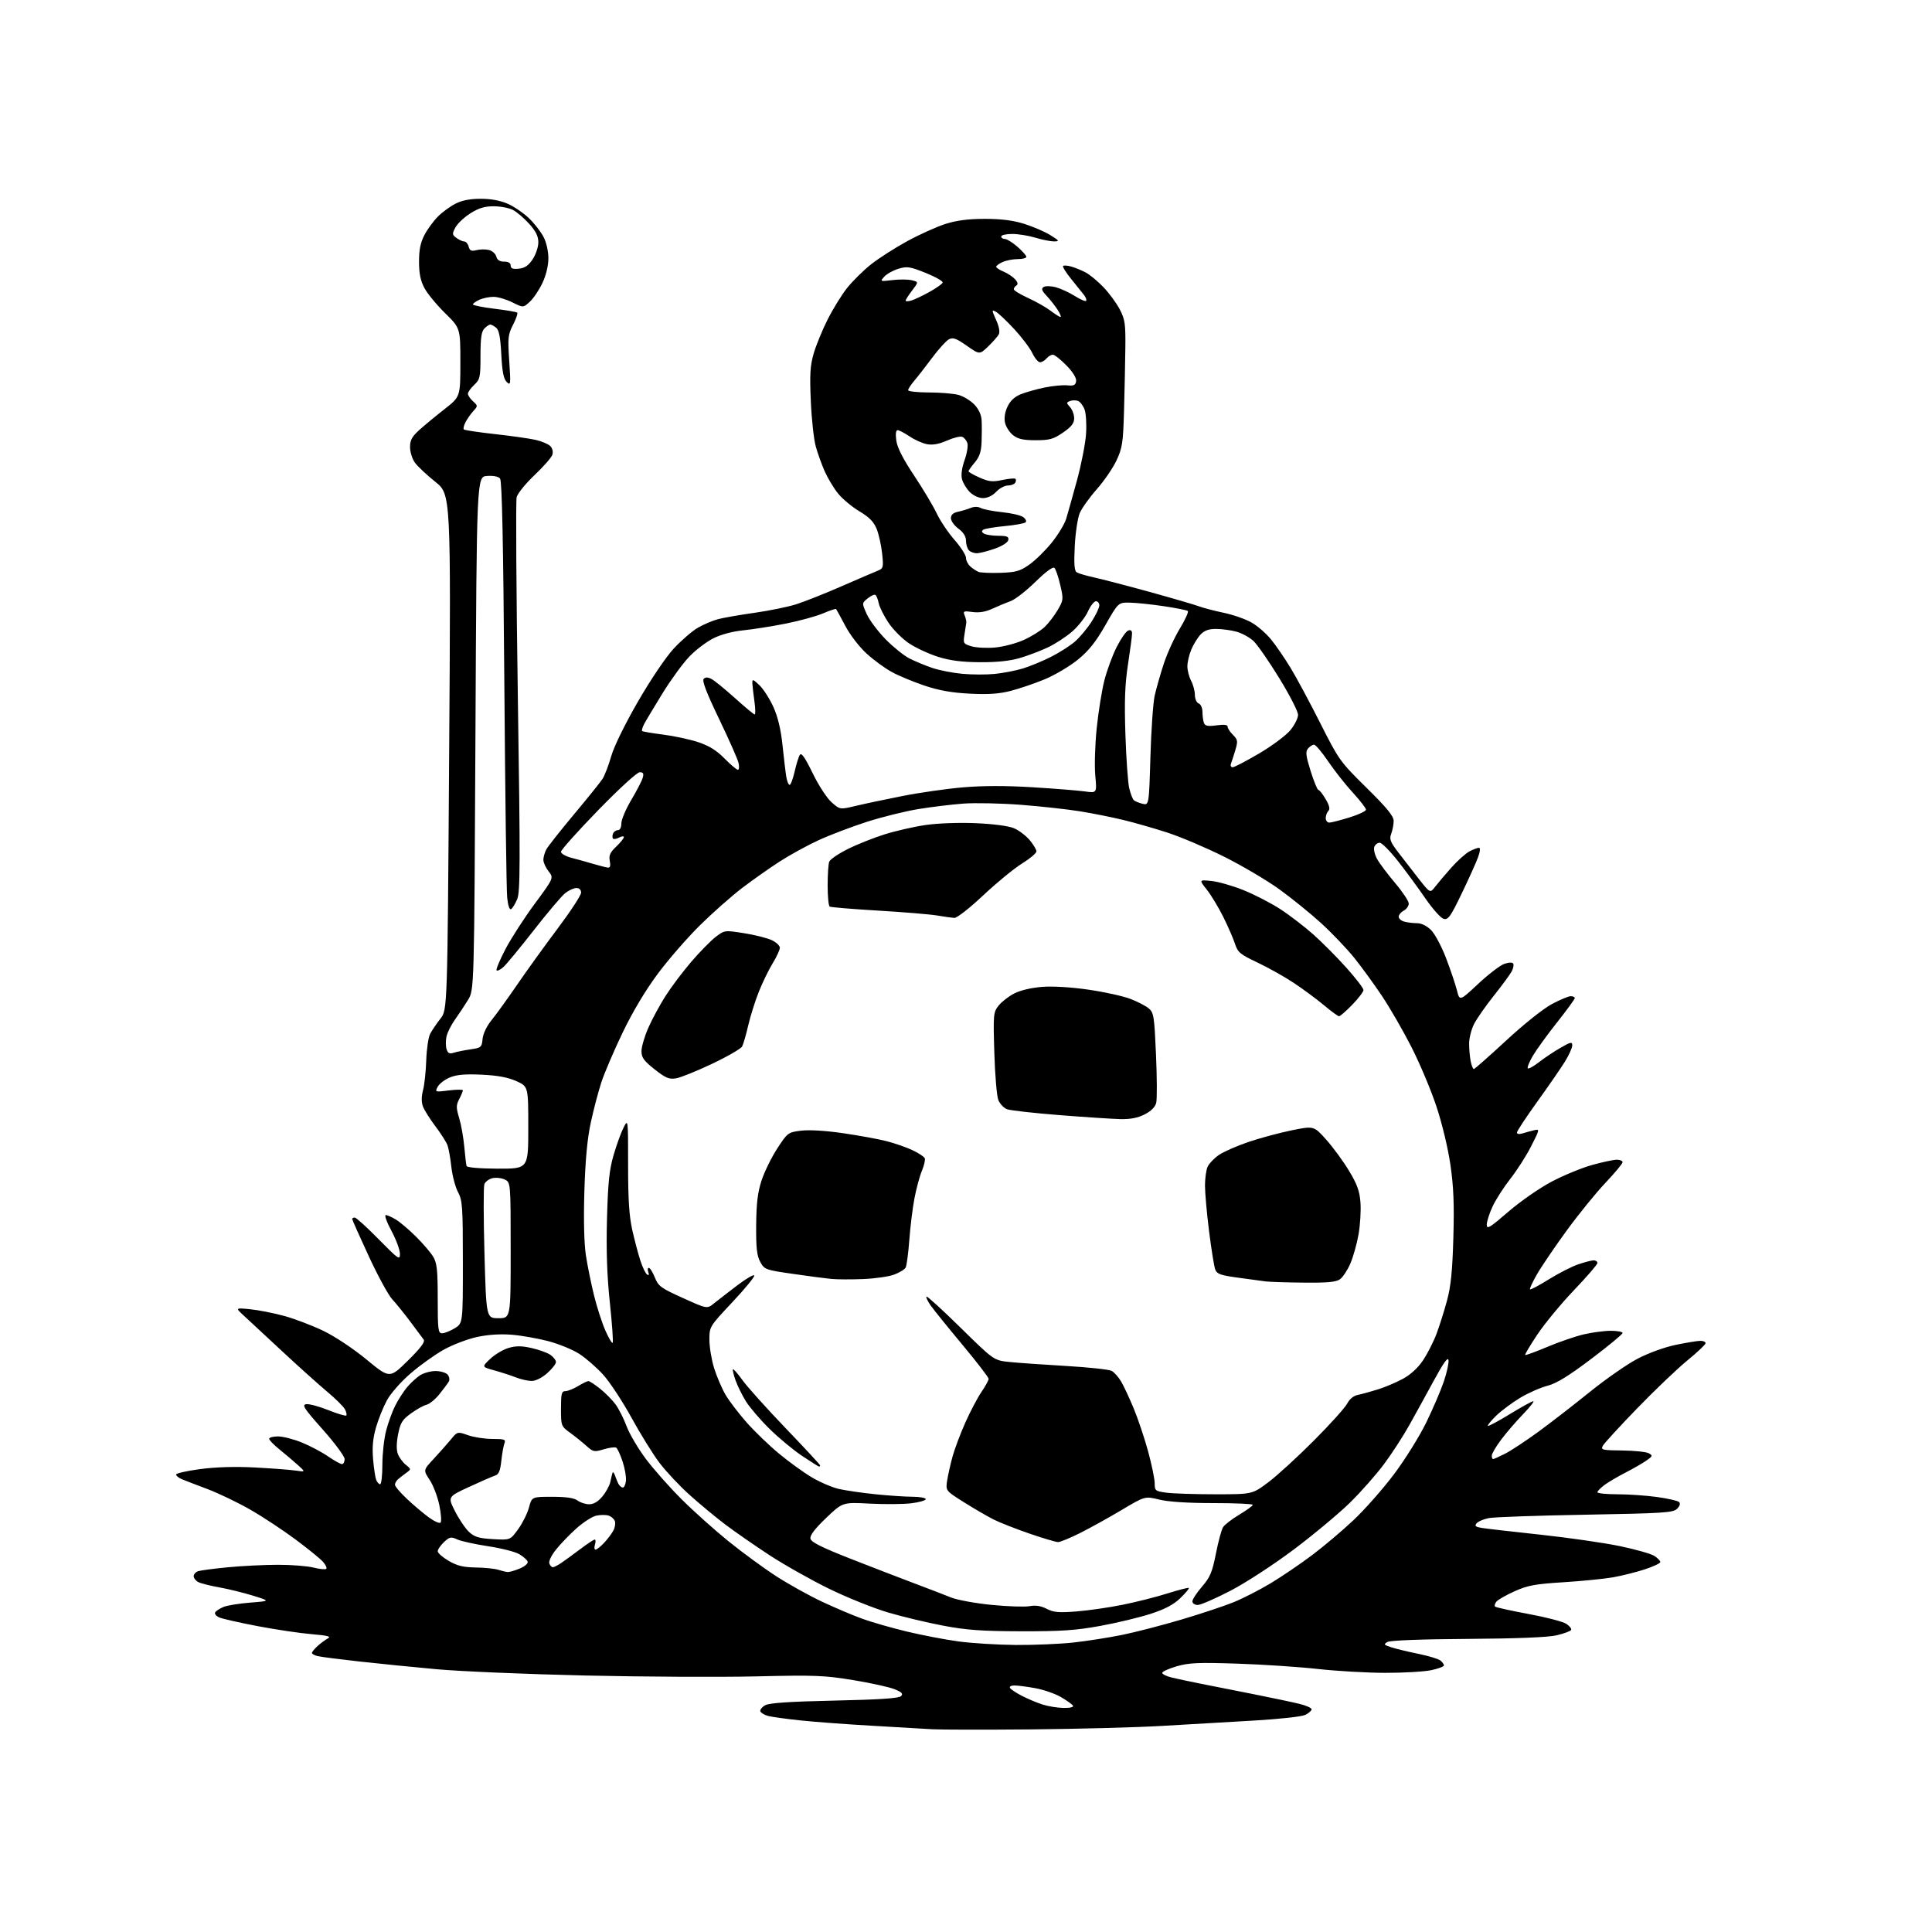 <?xml version="1.0" encoding="UTF-8" standalone="no"?>
<svg 
  version="1.1" 
  xmlns="http://www.w3.org/2000/svg" 
  xmlns:xlink="http://www.w3.org/1999/xlink" 
  xmlns:svg="http://www.w3.org/2000/svg"
  xmlns:rdf="http://www.w3.org/1999/02/22-rdf-syntax-ns#"
  xmlns:cc="http://creativecommons.org/ns#"
  xmlns:dc="http://purl.org/dc/elements/1.1/"
  viewBox="0 0 768 768"
  width="768"
  height="768"
>
<style>svg {background-color: white; }</style>"
<path stroke="none" fill="black" fill-rule="evenodd" d="M410.00,687.46C391.57,687.62 373.80,687.60 370.50,687.40C367.20,687.20 356.40,686.57 346.50,686.00C336.60,685.44 323.88,684.49 318.24,683.90C312.59,683.30 306.77,682.50 305.30,682.11C303.83,681.71 302.46,680.88 302.25,680.26C302.05,679.64 302.92,678.56 304.19,677.85C305.82,676.94 313.94,676.40 331.72,676.01C349.46,675.63 357.29,675.11 358.14,674.26C359.09,673.31 358.56,672.71 355.72,671.53C353.71,670.69 346.32,669.05 339.29,667.89C327.72,665.98 324.03,665.84 300.50,666.39C286.20,666.72 255.60,666.57 232.50,666.04C209.40,665.52 182.85,664.39 173.50,663.54C164.15,662.69 150.20,661.29 142.50,660.43C134.80,659.57 127.49,658.63 126.25,658.33C125.01,658.03 124.00,657.46 124.00,657.07C124.00,656.67 125.01,655.43 126.25,654.31C127.49,653.19 129.33,651.83 130.35,651.29C131.76,650.54 130.22,650.14 123.91,649.61C119.34,649.23 109.73,647.80 102.55,646.44C95.37,645.07 88.46,643.51 87.19,642.97C85.93,642.43 85.18,641.52 85.54,640.93C85.90,640.35 87.39,639.39 88.85,638.78C90.31,638.18 95.10,637.41 99.50,637.06C107.50,636.43 107.50,636.43 100.50,634.28C96.65,633.09 90.59,631.61 87.03,630.98C83.47,630.35 79.75,629.40 78.78,628.88C77.80,628.36 77.00,627.30 77.00,626.53C77.00,625.76 77.82,624.88 78.81,624.56C79.81,624.24 85.10,623.55 90.56,623.02C96.03,622.49 104.91,622.04 110.31,622.03C115.70,622.01 122.13,622.51 124.60,623.13C127.06,623.75 129.36,623.98 129.70,623.63C130.04,623.29 129.46,622.04 128.41,620.85C127.36,619.66 122.45,615.67 117.50,611.98C112.55,608.29 104.45,602.95 99.50,600.11C94.55,597.28 86.90,593.60 82.50,591.94C78.10,590.29 73.49,588.51 72.25,587.99C71.01,587.47 70.00,586.64 70.00,586.15C70.00,585.66 74.34,584.68 79.64,583.98C85.84,583.16 93.60,582.93 101.39,583.35C108.05,583.70 115.30,584.25 117.50,584.57C121.50,585.16 121.50,585.16 118.36,582.33C116.63,580.77 113.37,578.01 111.11,576.19C108.85,574.37 107.00,572.46 107.00,571.94C107.00,571.42 108.58,571.00 110.52,571.00C112.46,571.00 116.70,572.08 119.94,573.40C123.19,574.72 127.87,577.19 130.35,578.90C132.83,580.60 135.34,582.00 135.93,582.00C136.52,582.00 137.00,581.11 137.00,580.02C137.00,578.93 133.09,573.64 128.31,568.27C120.85,559.88 119.92,558.46 121.74,558.19C122.91,558.02 126.85,559.08 130.50,560.54C134.15,562.00 137.37,562.96 137.65,562.68C137.93,562.40 137.68,561.28 137.10,560.19C136.52,559.10 133.25,555.87 129.83,553.02C126.42,550.17 118.43,542.98 112.06,537.05C105.70,531.12 98.92,524.83 97.00,523.06C93.50,519.85 93.50,519.85 99.50,520.45C102.80,520.78 108.88,521.98 113.00,523.11C117.12,524.24 124.10,526.90 128.50,529.01C133.11,531.23 140.39,536.07 145.70,540.43C154.89,548.01 154.89,548.01 162.12,540.89C167.21,535.86 169.07,533.39 168.42,532.51C167.91,531.82 165.52,528.61 163.11,525.38C160.69,522.15 157.46,518.15 155.93,516.50C154.39,514.85 150.18,507.12 146.57,499.32C142.95,491.52 140.00,484.88 140.00,484.57C140.00,484.26 140.46,484.00 141.02,484.00C141.59,484.00 145.86,487.87 150.52,492.61C158.49,500.70 159.00,501.05 158.98,498.36C158.96,496.79 157.44,492.69 155.59,489.25C153.73,485.81 152.73,483.00 153.36,483.00C153.99,483.01 155.85,483.85 157.50,484.87C159.15,485.90 162.71,488.93 165.41,491.62C168.11,494.30 171.15,497.85 172.16,499.50C173.70,502.03 173.99,504.67 174.00,516.25C174.00,528.68 174.17,530.00 175.75,530.00C176.71,529.99 178.96,529.10 180.75,528.01C184.00,526.03 184.00,526.03 184.00,501.75C184.00,479.65 183.83,477.15 182.06,473.86C181.00,471.87 179.81,467.38 179.42,463.87C179.04,460.37 178.34,456.48 177.88,455.23C177.41,453.98 175.26,450.61 173.09,447.73C170.92,444.85 168.69,441.32 168.14,439.88C167.48,438.14 167.49,435.97 168.16,433.38C168.72,431.25 169.30,425.88 169.44,421.45C169.59,417.02 170.29,412.30 171.00,410.95C171.71,409.60 173.54,406.90 175.07,404.95C177.86,401.39 177.86,401.39 178.55,298.95C179.24,196.50 179.24,196.50 173.02,191.51C169.60,188.77 165.94,185.33 164.90,183.86C163.85,182.39 163.00,179.63 163.00,177.71C163.00,174.96 163.78,173.53 166.75,170.86C168.81,169.01 173.31,165.29 176.75,162.60C183.00,157.70 183.00,157.70 183.00,144.07C183.00,130.44 183.00,130.44 176.92,124.47C173.58,121.19 169.88,116.70 168.71,114.50C167.16,111.59 166.57,108.72 166.57,104.00C166.57,99.26 167.16,96.38 168.75,93.37C169.94,91.09 172.34,87.81 174.08,86.08C175.81,84.34 178.96,82.04 181.08,80.96C183.71,79.62 186.90,79.01 191.21,79.02C195.35,79.04 199.04,79.74 202.00,81.08C204.47,82.19 208.23,84.77 210.33,86.80C212.44,88.84 215.03,92.17 216.08,94.21C217.20,96.36 218.00,99.93 217.99,102.71C217.98,105.64 217.07,109.44 215.62,112.50C214.33,115.25 212.08,118.59 210.63,119.93C208.00,122.35 208.00,122.35 203.64,120.18C201.24,118.98 197.89,118.00 196.19,118.00C194.49,118.00 191.95,118.52 190.55,119.16C189.15,119.80 188.00,120.63 188.00,121.01C188.00,121.38 191.85,122.16 196.55,122.73C201.25,123.30 205.33,124.00 205.62,124.28C205.90,124.57 205.15,126.75 203.94,129.11C201.94,133.04 201.80,134.32 202.43,143.46C203.06,152.84 203.00,153.39 201.43,151.84C200.19,150.62 199.63,147.78 199.27,140.84C198.91,133.95 198.37,131.17 197.20,130.25C196.33,129.56 195.29,129.00 194.88,129.00C194.47,129.00 193.44,129.71 192.57,130.57C191.37,131.77 191.00,134.32 191.00,141.40C191.00,149.98 190.82,150.82 188.50,153.00C187.12,154.29 186.00,155.88 186.00,156.52C186.00,157.16 186.91,158.51 188.02,159.51C189.99,161.30 190.00,161.38 188.14,163.42C187.10,164.56 185.71,166.55 185.04,167.84C184.38,169.12 184.08,170.42 184.38,170.71C184.68,171.01 190.23,171.84 196.71,172.56C203.19,173.27 210.48,174.31 212.89,174.85C215.30,175.40 217.94,176.51 218.74,177.31C219.60,178.18 219.95,179.60 219.57,180.77C219.23,181.86 216.04,185.50 212.50,188.85C208.95,192.21 205.75,196.17 205.37,197.65C205.00,199.14 205.22,234.93 205.85,277.19C206.84,342.80 206.81,354.52 205.61,357.39C204.84,359.24 203.74,361.04 203.18,361.39C202.54,361.78 201.94,360.01 201.61,356.76C201.32,353.87 200.81,315.52 200.48,271.53C200.06,215.37 199.56,191.17 198.78,190.23C198.10,189.41 196.10,189.02 193.59,189.20C189.50,189.50 189.50,189.50 189.00,291.50C188.50,393.50 188.50,393.50 186.04,397.50C184.69,399.70 182.36,403.21 180.86,405.31C179.36,407.40 177.84,410.43 177.49,412.04C177.14,413.64 177.15,415.91 177.52,417.07C178.04,418.70 178.69,419.02 180.35,418.49C181.53,418.10 184.53,417.50 187.00,417.14C191.27,416.53 191.52,416.32 191.83,413.00C192.03,410.91 193.47,407.90 195.42,405.50C197.22,403.30 201.76,397.00 205.53,391.50C209.29,386.00 216.56,375.92 221.69,369.09C226.81,362.27 231.00,355.86 231.00,354.84C231.00,353.71 230.28,353.00 229.13,353.00C228.11,353.00 226.11,353.91 224.70,355.02C223.29,356.13 217.66,362.77 212.20,369.77C206.73,376.77 201.30,383.36 200.12,384.41C198.95,385.46 197.72,386.06 197.40,385.74C197.08,385.42 198.66,381.63 200.91,377.33C203.16,373.02 208.41,364.89 212.58,359.25C220.15,349.00 220.15,349.00 218.07,346.37C216.93,344.92 216.00,342.86 216.00,341.80C216.00,340.74 216.52,338.89 217.16,337.68C217.79,336.48 222.72,330.24 228.10,323.80C233.48,317.37 238.60,311.01 239.48,309.67C240.35,308.34 241.92,304.27 242.96,300.64C244.08,296.72 248.41,287.87 253.60,278.89C258.67,270.11 264.65,261.25 267.82,257.82C270.84,254.57 275.15,250.84 277.40,249.54C279.66,248.23 283.30,246.69 285.50,246.11C287.70,245.54 294.23,244.40 300.00,243.59C305.77,242.77 313.20,241.26 316.50,240.21C319.80,239.17 327.90,235.95 334.50,233.07C341.10,230.19 347.57,227.40 348.89,226.88C351.14,225.97 351.24,225.57 350.66,220.04C350.32,216.80 349.35,212.42 348.50,210.30C347.36,207.43 345.57,205.61 341.56,203.21C338.58,201.43 334.76,198.22 333.05,196.07C331.35,193.92 329.00,189.99 327.82,187.33C326.65,184.68 325.06,180.26 324.29,177.51C323.51,174.75 322.62,166.63 322.31,159.47C321.84,148.86 322.05,145.33 323.45,140.53C324.39,137.29 326.88,131.21 328.99,127.02C331.09,122.84 334.59,117.18 336.75,114.46C338.92,111.73 343.17,107.53 346.21,105.12C349.25,102.71 355.73,98.55 360.62,95.88C365.50,93.21 372.36,90.12 375.86,89.01C380.33,87.60 384.96,87.00 391.50,87.00C397.96,87.00 402.72,87.60 407.14,88.98C410.64,90.08 415.30,92.09 417.50,93.45C421.14,95.71 421.27,95.94 419.00,95.96C417.62,95.97 414.29,95.31 411.59,94.49C408.89,93.67 404.73,93.00 402.34,93.00C399.95,93.00 398.00,93.45 398.00,94.00C398.00,94.55 398.66,95.00 399.47,95.00C400.27,95.00 402.52,96.40 404.47,98.10C406.41,99.81 408.00,101.61 408.00,102.10C408.00,102.60 406.45,103.00 404.55,103.00C402.65,103.00 399.95,103.52 398.55,104.16C397.15,104.80 396.00,105.64 396.00,106.04C396.00,106.43 397.32,107.30 398.93,107.97C400.54,108.64 402.59,110.00 403.49,110.99C404.57,112.18 404.77,113.03 404.07,113.46C403.48,113.82 403.00,114.51 403.00,114.99C403.00,115.46 405.57,117.03 408.71,118.47C411.85,119.90 415.87,122.19 417.64,123.54C419.42,124.89 421.17,126.00 421.55,126.00C421.92,126.00 421.45,124.76 420.49,123.25C419.53,121.74 417.57,119.24 416.14,117.70C414.09,115.50 413.82,114.73 414.89,114.07C415.64,113.61 417.84,113.67 419.79,114.21C421.74,114.75 425.10,116.30 427.26,117.67C429.42,119.03 431.44,119.90 431.74,119.60C432.04,119.29 431.67,118.25 430.92,117.27C430.17,116.30 427.87,113.43 425.80,110.89C423.74,108.36 422.30,106.04 422.60,105.73C422.90,105.43 424.38,105.54 425.88,105.97C427.39,106.40 429.94,107.45 431.56,108.30C433.18,109.14 436.37,111.79 438.65,114.17C440.93,116.55 443.84,120.53 445.13,123.00C447.21,126.98 447.46,128.76 447.34,138.50C447.27,144.55 447.03,155.80 446.81,163.50C446.46,175.96 446.13,178.10 443.84,183.00C442.43,186.03 438.89,191.19 435.99,194.47C433.09,197.76 430.04,202.03 429.21,203.97C428.39,205.91 427.50,211.83 427.23,217.11C426.87,224.29 427.07,226.93 428.03,227.52C428.74,227.96 431.83,228.86 434.91,229.54C437.98,230.21 447.93,232.80 457.00,235.30C466.07,237.80 474.84,240.36 476.48,240.98C478.11,241.61 482.60,242.78 486.44,243.59C490.29,244.40 495.33,246.18 497.65,247.54C499.98,248.90 503.43,251.92 505.32,254.26C507.22,256.59 510.68,261.64 513.02,265.49C515.36,269.33 520.68,279.23 524.84,287.49C532.21,302.10 532.69,302.78 543.20,313.14C551.32,321.14 554.00,324.41 554.00,326.32C554.00,327.72 553.57,330.00 553.04,331.39C552.23,333.53 552.64,334.64 555.79,338.78C557.83,341.45 561.52,346.22 564.00,349.37C568.50,355.09 568.50,355.09 570.50,352.48C571.60,351.05 574.51,347.61 576.97,344.85C579.43,342.09 582.67,339.19 584.17,338.41C585.67,337.64 587.35,337.00 587.91,337.00C588.52,337.00 588.38,338.47 587.55,340.75C586.81,342.81 583.89,349.29 581.07,355.15C576.63,364.37 575.67,365.73 573.88,365.26C572.75,364.96 569.50,361.33 566.66,357.20C563.82,353.06 558.91,346.37 555.74,342.34C552.57,338.30 549.29,335.00 548.46,335.00C547.62,335.00 546.66,335.73 546.31,336.63C545.97,337.53 546.44,339.66 547.37,341.38C548.30,343.10 551.52,347.40 554.53,350.95C557.54,354.50 560.00,358.20 560.00,359.17C560.00,360.14 559.10,361.41 558.00,362.00C556.90,362.59 556.00,363.68 556.00,364.42C556.00,365.16 557.01,366.04 558.25,366.37C559.49,366.70 561.77,366.98 563.33,366.99C565.07,366.99 567.21,368.06 568.90,369.75C570.41,371.26 573.08,376.28 574.84,380.89C576.60,385.50 578.53,391.24 579.14,393.63C580.23,397.98 580.23,397.98 587.61,391.09C591.67,387.30 596.33,383.73 597.97,383.16C599.76,382.54 601.18,382.49 601.52,383.04C601.84,383.54 601.56,384.95 600.91,386.16C600.27,387.37 597.08,391.71 593.83,395.79C590.58,399.88 587.04,404.95 585.96,407.07C584.88,409.19 584.00,412.68 584.00,414.84C584.00,416.99 584.28,420.16 584.62,421.88C584.97,423.59 585.53,424.98 585.88,424.96C586.22,424.95 592.00,419.84 598.73,413.62C605.66,407.20 613.51,400.94 616.87,399.15C620.12,397.42 623.50,396.00 624.39,396.00C625.28,396.00 626.00,396.34 626.00,396.76C626.00,397.18 622.82,401.53 618.94,406.44C615.05,411.35 610.72,417.33 609.31,419.73C607.91,422.13 607.02,424.35 607.33,424.67C607.65,424.98 609.62,423.91 611.70,422.28C613.79,420.64 617.64,418.07 620.25,416.56C624.37,414.18 625.00,414.04 625.00,415.54C625.00,416.50 623.72,419.35 622.16,421.89C620.60,424.43 615.65,431.60 611.16,437.84C606.67,444.08 603.00,449.64 603.00,450.21C603.00,450.81 603.93,450.95 605.25,450.54C606.49,450.15 608.55,449.59 609.83,449.29C612.11,448.75 612.09,448.88 608.67,455.62C606.75,459.40 603.05,465.20 600.45,468.50C597.86,471.80 594.67,476.75 593.37,479.50C592.08,482.25 591.02,485.53 591.01,486.80C591.00,488.79 592.13,488.12 599.59,481.68C604.36,477.56 612.02,472.24 616.84,469.70C621.60,467.19 628.87,464.21 632.98,463.07C637.09,461.93 641.48,461.00 642.73,461.00C643.98,461.00 645.00,461.45 645.00,462.00C645.00,462.55 641.91,466.26 638.14,470.25C634.36,474.24 627.40,482.82 622.67,489.32C617.94,495.82 612.65,503.61 610.93,506.63C609.20,509.65 607.97,512.31 608.20,512.54C608.43,512.77 611.80,510.98 615.69,508.56C619.57,506.14 624.85,503.45 627.41,502.58C629.97,501.71 632.73,501.00 633.53,501.00C634.34,501.00 635.00,501.48 635.00,502.06C635.00,502.65 630.83,507.48 625.74,512.81C620.64,518.14 614.10,526.05 611.20,530.38C608.30,534.72 606.09,538.42 606.28,538.62C606.48,538.81 610.42,537.37 615.06,535.42C619.69,533.46 626.18,531.23 629.49,530.45C632.79,529.67 637.64,529.02 640.25,529.01C642.86,529.01 645.00,529.40 645.00,529.88C645.00,530.37 639.39,535.01 632.53,540.19C623.47,547.03 618.70,549.96 615.09,550.88C612.36,551.58 607.51,553.72 604.32,555.64C601.12,557.56 596.82,560.76 594.77,562.75C592.72,564.74 591.23,566.56 591.46,566.80C591.70,567.03 595.64,564.92 600.22,562.11C604.81,559.30 608.98,557.00 609.50,557.00C610.01,557.00 608.15,559.36 605.36,562.25C602.57,565.14 598.65,569.70 596.65,572.39C594.64,575.09 593.00,577.90 593.00,578.64C593.00,579.39 593.24,580.00 593.54,580.00C593.84,580.00 595.97,579.04 598.29,577.87C600.61,576.70 606.55,572.78 611.50,569.17C616.45,565.55 625.67,558.41 632.00,553.30C638.33,548.18 646.88,542.24 651.00,540.09C655.33,537.83 661.75,535.50 666.21,534.59C670.45,533.71 674.83,533.00 675.96,533.00C677.08,533.00 678.00,533.42 678.00,533.94C678.00,534.45 674.74,537.54 670.75,540.80C666.76,544.06 657.78,552.63 650.79,559.85C643.81,567.06 637.66,573.76 637.14,574.73C636.27,576.36 636.91,576.51 644.91,576.59C649.70,576.65 654.43,577.14 655.42,577.70C657.07,578.62 656.98,578.87 654.36,580.67C652.79,581.76 649.06,583.90 646.07,585.43C643.08,586.96 639.37,589.15 637.82,590.29C636.27,591.44 635.00,592.74 635.00,593.19C635.00,593.63 638.57,594.00 642.93,594.00C647.29,594.00 654.38,594.48 658.68,595.08C662.98,595.67 666.93,596.57 667.46,597.08C668.06,597.67 667.77,598.65 666.67,599.76C665.11,601.32 661.39,601.56 630.22,602.12C611.12,602.45 593.83,603.06 591.79,603.47C589.74,603.88 587.57,604.81 586.96,605.55C586.08,606.60 586.54,606.99 589.18,607.40C591.00,607.69 601.48,608.89 612.45,610.07C623.43,611.25 637.56,613.29 643.85,614.59C650.15,615.90 656.36,617.66 657.65,618.51C658.94,619.35 660.00,620.45 660.00,620.94C660.00,621.43 657.19,622.75 653.75,623.87C650.31,624.99 644.62,626.41 641.09,627.03C637.57,627.64 628.73,628.51 621.45,628.97C610.28,629.66 607.27,630.22 602.12,632.53C598.77,634.03 595.51,635.89 594.87,636.65C594.24,637.42 593.98,638.31 594.31,638.64C594.63,638.96 600.59,640.28 607.55,641.57C614.51,642.85 621.30,644.62 622.63,645.50C623.97,646.37 624.82,647.48 624.52,647.96C624.23,648.44 621.62,649.39 618.74,650.07C615.33,650.86 603.01,651.36 583.45,651.49C564.99,651.60 552.68,652.08 551.55,652.71C549.90,653.63 550.08,653.87 553.10,654.84C554.97,655.44 559.81,656.61 563.86,657.43C567.91,658.26 571.85,659.46 572.61,660.09C573.37,660.73 574.00,661.60 574.00,662.04C574.00,662.48 571.73,663.32 568.95,663.92C566.17,664.51 557.96,664.99 550.70,664.98C543.44,664.97 531.42,664.28 524.00,663.46C516.58,662.63 502.18,661.67 492.00,661.33C476.38,660.81 472.61,660.97 467.75,662.38C464.59,663.30 462.00,664.48 462.00,664.99C462.00,665.50 463.69,666.34 465.75,666.84C467.81,667.35 473.10,668.47 477.50,669.34C481.90,670.21 491.35,672.08 498.50,673.50C505.65,674.92 513.75,676.63 516.50,677.30C519.25,677.97 521.45,678.96 521.39,679.51C521.33,680.05 520.18,681.05 518.83,681.71C517.49,682.38 508.31,683.39 498.44,683.95C488.57,684.51 472.18,685.47 462.00,686.07C451.82,686.67 428.43,687.29 410.00,687.46zM422.81,678.93C425.41,678.97 426.88,678.61 426.51,678.01C426.17,677.47 424.01,675.93 421.70,674.59C419.39,673.25 414.83,671.67 411.57,671.08C408.30,670.48 404.56,670.00 403.26,670.00C401.91,670.00 401.15,670.44 401.51,671.01C401.85,671.57 404.02,673.00 406.32,674.18C408.62,675.36 412.30,676.90 414.50,677.60C416.70,678.30 420.44,678.90 422.81,678.93zM403.79,653.90C411.10,653.95 421.45,653.51 426.79,652.92C432.13,652.33 440.77,650.97 446.00,649.91C451.23,648.85 461.80,646.12 469.50,643.84C477.20,641.56 486.60,638.44 490.39,636.90C494.18,635.36 500.86,631.94 505.22,629.30C509.59,626.67 516.92,621.68 521.52,618.23C526.12,614.78 533.54,608.51 538.01,604.31C542.48,600.10 549.72,591.90 554.10,586.08C558.48,580.26 564.25,571.00 566.94,565.50C569.62,560.00 572.78,552.63 573.96,549.12C575.14,545.62 575.97,541.82 575.80,540.69C575.59,539.26 573.84,541.68 570.10,548.56C567.13,554.03 562.69,562.10 560.23,566.50C557.77,570.90 553.25,577.88 550.18,582.00C547.12,586.12 541.02,593.03 536.63,597.34C532.23,601.65 522.18,610.03 514.30,615.95C506.22,622.01 495.21,629.19 489.10,632.36C483.13,635.46 477.29,638.00 476.12,638.00C474.94,638.00 474.00,637.36 474.00,636.56C474.00,635.77 475.72,633.14 477.81,630.72C481.05,626.97 481.88,625.00 483.34,617.60C484.28,612.81 485.56,608.08 486.18,607.09C486.79,606.10 489.71,603.85 492.65,602.09C495.59,600.33 498.00,598.58 498.00,598.19C498.00,597.81 490.91,597.50 482.25,597.50C472.18,597.50 464.45,597.00 460.82,596.11C455.15,594.72 455.15,594.72 445.82,600.27C440.70,603.32 433.27,607.44 429.33,609.41C425.39,611.39 421.46,613.00 420.60,613.00C419.74,613.00 414.62,611.48 409.22,609.62C403.82,607.77 397.40,605.24 394.95,604.01C392.50,602.77 387.21,599.70 383.20,597.18C375.89,592.58 375.89,592.58 376.51,588.54C376.86,586.32 377.82,582.02 378.65,579.00C379.48,575.98 381.77,569.90 383.73,565.50C385.69,561.10 388.58,555.62 390.15,553.32C391.72,551.02 393.00,548.67 393.00,548.11C393.00,547.54 388.35,541.50 382.67,534.68C376.99,527.87 371.32,520.85 370.06,519.09C368.81,517.33 368.00,515.67 368.27,515.40C368.54,515.13 374.68,520.73 381.91,527.84C395.07,540.77 395.07,540.77 401.29,541.41C404.70,541.76 414.81,542.47 423.75,542.99C432.69,543.51 440.86,544.39 441.89,544.94C442.93,545.50 444.64,547.42 445.70,549.22C446.75,551.03 449.01,555.88 450.72,560.00C452.42,564.12 454.98,571.77 456.41,577.00C457.83,582.23 459.00,587.90 459.00,589.61C459.00,592.56 459.25,592.76 463.64,593.36C466.19,593.71 474.92,594.00 483.04,594.00C497.80,594.00 497.80,594.00 504.14,589.25C507.63,586.64 515.77,579.19 522.24,572.70C528.70,566.22 534.68,559.59 535.52,557.97C536.46,556.15 538.08,554.82 539.77,554.49C541.27,554.19 544.80,553.23 547.62,552.35C550.44,551.48 554.94,549.58 557.62,548.13C560.74,546.45 563.65,543.78 565.68,540.74C567.43,538.12 569.84,533.39 571.03,530.24C572.21,527.08 574.10,521.12 575.21,517.00C576.74,511.34 577.36,505.20 577.73,492.00C578.11,478.72 577.83,471.72 576.56,463.00C575.60,456.38 573.23,446.50 570.97,439.73C568.82,433.25 564.36,422.67 561.06,416.20C557.77,409.74 552.52,400.64 549.40,395.98C546.29,391.32 541.34,384.51 538.41,380.85C535.48,377.20 529.57,371.00 525.29,367.08C521.01,363.16 513.45,357.04 508.50,353.47C503.55,349.90 493.65,344.07 486.50,340.50C479.35,336.94 469.23,332.64 464.00,330.95C458.77,329.26 450.90,327.00 446.50,325.94C442.10,324.87 434.40,323.33 429.38,322.52C424.36,321.70 413.79,320.54 405.88,319.93C397.97,319.32 387.68,319.10 383.00,319.44C378.32,319.79 370.23,320.77 365.00,321.63C359.77,322.49 350.55,324.78 344.50,326.72C338.45,328.67 329.83,331.95 325.34,334.02C320.85,336.09 313.89,339.92 309.87,342.51C305.85,345.11 299.16,349.83 295.01,352.99C290.85,356.16 283.34,362.79 278.32,367.74C273.30,372.68 265.72,381.39 261.47,387.10C256.58,393.67 251.46,402.24 247.50,410.49C244.06,417.64 240.26,426.53 239.05,430.22C237.84,433.92 235.95,441.12 234.85,446.22C233.46,452.65 232.68,461.04 232.30,473.50C231.96,484.81 232.18,494.29 232.90,499.00C233.53,503.12 234.99,510.32 236.15,515.00C237.30,519.67 239.33,525.93 240.64,528.90C241.95,531.88 243.26,534.07 243.54,533.79C243.83,533.50 243.33,526.35 242.43,517.89C241.29,507.01 240.95,497.22 241.29,484.50C241.68,470.07 242.20,465.04 243.92,459.13C245.10,455.08 246.88,450.18 247.88,448.24C249.68,444.72 249.69,444.74 249.68,463.11C249.67,476.77 250.10,483.43 251.35,489.00C252.28,493.12 253.74,498.63 254.60,501.24C255.45,503.84 256.64,506.28 257.25,506.65C257.95,507.08 258.11,506.73 257.70,505.66C257.35,504.75 257.45,504.00 257.92,504.00C258.40,504.00 259.47,505.72 260.31,507.82C261.69,511.27 262.75,512.05 271.46,515.98C281.08,520.33 281.08,520.33 283.79,518.14C285.28,516.94 289.43,513.73 293.00,511.01C296.57,508.29 299.65,506.50 299.83,507.03C300.02,507.57 296.08,512.36 291.08,517.68C282.03,527.33 282.00,527.38 282.00,532.59C282.00,535.47 282.85,540.55 283.88,543.88C284.92,547.20 286.96,551.96 288.41,554.44C289.86,556.91 293.63,561.86 296.78,565.42C299.92,568.98 305.69,574.54 309.59,577.77C313.48,581.01 319.33,585.25 322.59,587.20C325.84,589.15 330.75,591.26 333.50,591.89C336.25,592.51 342.77,593.46 348.00,593.99C353.23,594.53 359.86,594.97 362.75,594.98C365.64,594.99 368.00,595.42 368.00,595.93C368.00,596.44 365.44,597.18 362.31,597.57C359.17,597.96 351.74,598.02 345.79,597.71C334.96,597.14 334.96,597.14 328.38,603.43C323.91,607.71 321.92,610.33 322.16,611.61C322.43,613.02 326.47,615.05 338.01,619.59C346.53,622.93 358.00,627.36 363.50,629.42C369.00,631.49 375.52,634.00 378.00,635.00C380.48,636.01 387.75,637.34 394.18,637.97C400.60,638.60 407.41,638.83 409.31,638.47C411.67,638.03 413.80,638.36 416.07,639.53C418.79,640.94 420.88,641.13 427.94,640.57C432.65,640.20 440.90,639.01 446.27,637.92C451.65,636.84 459.68,634.81 464.12,633.40C468.56,632.00 472.36,631.03 472.58,631.24C472.79,631.46 471.28,633.26 469.23,635.25C466.58,637.83 463.19,639.63 457.50,641.49C453.10,642.93 444.10,645.09 437.50,646.30C427.71,648.10 421.91,648.49 406.00,648.46C390.33,648.42 384.24,647.99 375.00,646.24C368.68,645.05 358.77,642.68 353.00,640.98C347.23,639.27 336.65,635.02 329.50,631.52C322.35,628.03 311.68,622.00 305.78,618.14C299.88,614.27 292.01,608.81 288.28,605.99C284.55,603.17 278.21,597.91 274.19,594.31C270.17,590.70 264.77,584.96 262.19,581.55C259.60,578.14 254.57,570.03 251.00,563.51C247.42,557.00 242.36,549.32 239.74,546.43C237.12,543.55 232.84,539.83 230.24,538.16C227.63,536.49 222.12,534.23 218.00,533.14C213.88,532.06 207.35,530.90 203.50,530.58C198.98,530.21 194.07,530.52 189.65,531.47C185.89,532.28 179.93,534.55 176.40,536.52C172.88,538.49 166.94,542.73 163.21,545.96C159.35,549.29 155.29,553.91 153.80,556.66C152.36,559.32 150.40,564.18 149.46,567.45C148.24,571.66 147.91,575.31 148.30,579.95C148.61,583.55 149.16,587.29 149.53,588.25C149.91,589.21 150.62,590.00 151.11,590.00C151.60,590.00 152.00,586.49 152.00,582.21C152.00,577.93 152.67,571.84 153.50,568.68C154.32,565.52 155.95,561.04 157.13,558.72C158.31,556.40 160.40,553.15 161.77,551.50C163.14,549.85 165.44,547.72 166.88,546.76C168.32,545.80 171.13,545.01 173.13,545.01C175.12,545.00 177.30,545.66 177.96,546.46C178.63,547.26 178.82,548.49 178.40,549.21C177.98,549.92 176.32,552.15 174.71,554.17C173.11,556.18 170.80,558.08 169.59,558.39C168.37,558.69 165.56,560.26 163.34,561.87C159.91,564.35 159.15,565.59 158.26,570.10C157.58,573.53 157.54,576.32 158.15,577.96C158.68,579.36 160.09,581.29 161.30,582.26C163.49,584.02 163.49,584.03 161.50,585.48C160.40,586.28 158.94,587.41 158.25,588.01C157.56,588.60 157.00,589.59 157.00,590.22C157.00,590.85 159.14,593.37 161.75,595.82C164.36,598.28 168.27,601.58 170.43,603.16C172.59,604.75 174.71,605.69 175.14,605.26C175.56,604.84 175.34,601.71 174.64,598.32C173.94,594.93 172.22,590.41 170.80,588.28C168.23,584.40 168.23,584.40 172.37,579.95C174.65,577.50 177.71,574.04 179.18,572.27C181.84,569.03 181.84,569.03 186.05,570.52C188.36,571.33 192.72,572.00 195.73,572.00C200.55,572.00 201.13,572.21 200.52,573.75C200.15,574.71 199.59,577.85 199.28,580.73C198.86,584.67 198.26,586.10 196.84,586.55C195.81,586.88 191.14,588.91 186.47,591.07C177.97,595.00 177.97,595.00 180.88,600.75C182.49,603.91 184.99,607.61 186.45,608.97C188.61,610.98 190.36,611.51 195.96,611.83C202.83,612.22 202.83,612.22 205.99,607.86C207.72,605.47 209.65,601.59 210.28,599.25C211.41,595.00 211.41,595.00 219.52,595.00C225.09,595.00 228.22,595.46 229.56,596.47C230.63,597.28 232.70,597.95 234.16,597.97C235.93,597.99 237.69,596.97 239.41,594.92C240.84,593.23 242.26,590.64 242.59,589.17C242.91,587.70 243.31,586.05 243.47,585.50C243.63,584.95 244.08,585.40 244.46,586.50C244.83,587.60 245.45,589.10 245.82,589.83C246.19,590.56 246.95,591.23 247.50,591.33C248.05,591.42 248.64,590.25 248.82,588.72C249.00,587.19 248.40,583.70 247.49,580.98C246.59,578.25 245.44,575.77 244.94,575.47C244.45,575.16 242.22,575.45 240.00,576.12C236.23,577.25 235.77,577.16 233.23,574.86C231.73,573.50 228.81,571.15 226.75,569.64C223.04,566.93 223.00,566.82 223.00,559.95C223.00,554.00 223.25,553.00 224.75,553.00C225.71,552.99 227.97,552.09 229.77,551.00C231.57,549.90 233.43,549.00 233.89,549.00C234.35,549.00 236.43,550.36 238.51,552.01C240.60,553.67 243.36,556.46 244.65,558.21C245.95,559.96 247.94,563.89 249.08,566.95C250.22,570.00 253.67,575.85 256.75,579.96C259.83,584.06 266.21,591.26 270.93,595.97C275.64,600.67 284.04,608.19 289.59,612.68C295.14,617.17 303.69,623.43 308.59,626.59C313.49,629.76 321.72,634.33 326.88,636.75C332.04,639.16 339.25,642.22 342.90,643.53C346.56,644.85 354.44,647.11 360.43,648.55C366.42,649.99 375.63,651.76 380.91,652.48C386.18,653.20 396.48,653.84 403.79,653.90zM201.78,624.90C202.49,624.96 204.66,624.33 206.62,623.51C208.62,622.68 209.99,621.48 209.76,620.77C209.53,620.08 208.01,618.74 206.38,617.79C204.76,616.84 199.17,615.42 193.96,614.64C188.76,613.85 183.26,612.64 181.74,611.94C179.27,610.80 178.72,610.92 176.49,613.01C175.12,614.30 174.00,615.93 174.00,616.63C174.00,617.34 175.95,619.06 178.34,620.46C181.68,622.42 184.15,623.02 189.09,623.10C192.61,623.15 196.62,623.56 198.00,624.00C199.38,624.44 201.08,624.85 201.78,624.90zM219.75,623.00C220.19,623.00 221.67,622.26 223.03,621.35C224.39,620.44 227.79,617.96 230.59,615.85C233.39,613.73 236.01,612.00 236.41,612.00C236.81,612.00 236.85,612.90 236.50,614.00C236.15,615.10 236.26,616.00 236.75,616.00C237.23,616.00 238.78,614.76 240.19,613.25C241.60,611.74 243.26,609.52 243.87,608.32C244.49,607.12 244.73,605.45 244.40,604.61C244.08,603.77 242.95,602.80 241.89,602.46C240.82,602.13 238.63,602.14 237.00,602.50C235.38,602.86 231.81,605.17 229.06,607.63C226.32,610.10 222.66,613.90 220.94,616.08C219.18,618.29 218.05,620.69 218.37,621.52C218.68,622.33 219.30,623.00 219.75,623.00zM325.61,583.00C325.40,583.00 322.36,581.09 318.86,578.75C315.36,576.42 309.53,571.58 305.90,568.00C302.27,564.43 298.07,559.54 296.57,557.14C295.06,554.74 293.19,550.95 292.40,548.73C291.62,546.51 291.15,544.51 291.37,544.30C291.58,544.09 293.30,546.07 295.20,548.71C297.10,551.34 304.80,559.91 312.32,567.75C319.85,575.59 326.00,582.23 326.00,582.50C326.00,582.78 325.83,583.00 325.61,583.00zM211.22,548.95C209.72,548.92 206.93,548.27 205.00,547.51C203.07,546.75 199.25,545.51 196.50,544.75C191.50,543.37 191.50,543.37 194.84,540.20C196.68,538.45 199.94,536.50 202.09,535.85C205.09,534.96 207.24,534.96 211.33,535.87C214.25,536.53 217.63,537.75 218.82,538.59C220.02,539.43 221.00,540.72 221.00,541.45C221.00,542.19 219.41,544.19 217.47,545.90C215.30,547.80 212.88,548.98 211.22,548.95zM198.15,524.00C203.00,524.00 203.00,524.00 203.00,496.98C203.00,469.96 203.00,469.96 200.57,468.85C199.24,468.24 197.04,468.02 195.68,468.36C194.33,468.70 192.92,469.77 192.55,470.74C192.17,471.71 192.19,484.09 192.58,498.25C193.30,524.00 193.30,524.00 198.15,524.00zM518.03,509.86C511.14,509.79 504.38,509.57 503.00,509.37C501.62,509.18 496.76,508.52 492.18,507.90C485.16,506.95 483.74,506.44 483.07,504.64C482.63,503.46 481.53,496.65 480.63,489.50C479.73,482.35 479.00,474.16 479.00,471.30C479.00,468.44 479.47,465.05 480.05,463.78C480.64,462.51 482.65,460.41 484.53,459.12C486.41,457.83 491.67,455.52 496.22,453.97C500.77,452.42 508.50,450.34 513.38,449.34C522.27,447.53 522.27,447.53 527.18,453.02C529.88,456.03 533.96,461.60 536.24,465.39C539.52,470.83 540.48,473.50 540.81,478.07C541.04,481.25 540.70,486.92 540.05,490.65C539.40,494.39 537.93,499.61 536.79,502.27C535.65,504.92 533.78,507.74 532.64,508.54C531.05,509.65 527.56,509.97 518.03,509.86zM343.00,508.45C338.32,508.64 332.70,508.61 330.50,508.40C328.30,508.19 321.42,507.29 315.22,506.39C304.27,504.82 303.88,504.68 302.22,501.64C300.86,499.15 300.52,496.11 300.59,487.00C300.67,478.28 301.19,473.98 302.75,469.21C303.89,465.76 306.69,460.05 308.98,456.53C313.07,450.26 313.26,450.11 318.44,449.46C321.66,449.06 328.18,449.45 335.12,450.46C341.38,451.37 349.16,452.79 352.40,453.62C355.65,454.45 360.30,456.07 362.74,457.22C365.18,458.37 367.38,459.82 367.62,460.46C367.86,461.09 367.34,463.34 366.45,465.46C365.57,467.57 364.24,472.50 363.50,476.40C362.76,480.31 361.84,487.77 361.46,493.00C361.07,498.23 360.42,503.12 360.01,503.88C359.61,504.64 357.52,505.91 355.39,506.69C353.25,507.48 347.68,508.27 343.00,508.45zM197.87,464.56C210.00,464.60 210.00,464.60 210.00,448.25C210.00,431.89 210.00,431.89 205.25,429.76C201.92,428.26 197.81,427.50 191.48,427.20C184.87,426.89 181.48,427.19 178.81,428.31C176.80,429.14 174.64,430.81 174.00,432.00C172.86,434.13 172.92,434.15 178.42,433.47C181.49,433.08 184.00,433.07 184.00,433.43C184.00,433.80 183.35,435.36 182.55,436.90C181.29,439.33 181.29,440.32 182.53,444.45C183.32,447.06 184.23,452.19 184.56,455.85C184.89,459.51 185.30,462.95 185.46,463.50C185.63,464.10 190.67,464.53 197.87,464.56zM445.29,444.86C442.11,444.78 431.21,444.07 421.08,443.27C410.95,442.47 401.60,441.42 400.31,440.93C399.02,440.44 397.46,438.79 396.85,437.27C396.24,435.75 395.52,427.30 395.26,418.50C394.80,403.14 394.87,402.39 396.98,399.72C398.20,398.19 401.01,396.02 403.23,394.89C405.65,393.65 410.11,392.61 414.38,392.29C418.68,391.97 425.98,392.42 432.84,393.43C439.08,394.34 446.50,395.98 449.34,397.07C452.18,398.16 455.47,399.86 456.65,400.86C458.64,402.52 458.86,403.97 459.53,419.25C459.93,428.37 459.97,436.99 459.61,438.40C459.20,440.05 457.56,441.70 455.02,442.99C452.27,444.39 449.34,444.96 445.29,444.86zM268.73,428.66C265.95,429.11 264.60,428.54 260.21,425.07C255.94,421.69 255.00,420.40 255.00,417.85C255.00,416.15 256.21,411.99 257.69,408.63C259.16,405.26 262.25,399.55 264.54,395.95C266.83,392.34 271.47,386.18 274.86,382.24C278.25,378.31 282.60,373.88 284.53,372.41C288.02,369.75 288.08,369.74 295.77,370.96C300.02,371.64 304.96,372.87 306.75,373.71C308.54,374.54 310.00,375.91 310.00,376.75C310.00,377.59 308.72,380.35 307.17,382.89C305.61,385.43 303.14,390.49 301.68,394.15C300.21,397.80 298.31,403.85 297.44,407.58C296.58,411.32 295.48,415.11 295.00,416.00C294.52,416.89 289.16,419.99 283.08,422.87C277.00,425.76 270.54,428.36 268.73,428.66zM532.29,403.98C531.85,403.97 529.12,401.97 526.22,399.53C523.31,397.10 517.91,393.11 514.22,390.67C510.52,388.22 504.05,384.59 499.82,382.60C493.00,379.38 492.02,378.56 490.95,375.24C490.29,373.18 488.20,368.37 486.31,364.56C484.41,360.74 481.45,355.83 479.73,353.66C476.60,349.71 476.60,349.71 481.55,350.20C484.27,350.47 490.02,352.11 494.32,353.85C498.63,355.58 505.17,358.95 508.85,361.34C512.54,363.72 518.47,368.27 522.03,371.43C525.59,374.60 531.54,380.58 535.25,384.73C538.96,388.88 542.00,392.84 542.00,393.54C542.00,394.24 539.99,396.88 537.54,399.41C535.08,401.93 532.72,403.99 532.29,403.98zM379.34,364.88C378.33,364.82 375.25,364.39 372.50,363.92C369.75,363.46 359.20,362.58 349.06,361.98C338.92,361.38 330.26,360.66 329.81,360.38C329.37,360.11 329.00,356.35 329.00,352.02C329.00,347.70 329.28,343.43 329.63,342.53C329.97,341.63 333.23,339.40 336.88,337.57C340.52,335.74 347.11,333.10 351.52,331.71C355.94,330.31 363.30,328.63 367.89,327.96C372.73,327.25 381.12,326.94 387.87,327.23C394.90,327.53 400.90,328.32 403.05,329.23C405.00,330.05 407.81,332.17 409.30,333.94C410.78,335.71 412.00,337.73 412.00,338.43C412.00,339.14 409.41,341.32 406.25,343.28C403.09,345.24 396.15,350.92 390.84,355.92C385.34,361.09 380.39,364.95 379.34,364.88zM241.72,344.90C242.54,344.97 242.77,344.08 242.40,342.25C241.97,340.08 242.50,338.88 244.93,336.56C246.62,334.95 248.00,333.24 248.00,332.78C248.00,332.31 247.16,332.38 246.13,332.93C245.10,333.48 244.01,333.68 243.70,333.37C243.39,333.06 243.38,332.17 243.68,331.40C243.97,330.63 244.84,330.00 245.61,330.00C246.45,330.00 247.00,328.94 247.00,327.31C247.00,325.83 248.76,321.67 250.90,318.06C253.05,314.45 255.10,310.49 255.47,309.25C255.99,307.50 255.73,306.99 254.32,306.97C253.27,306.96 246.26,313.37 237.75,322.11C229.64,330.45 223.00,337.87 223.00,338.60C223.00,339.33 224.91,340.42 227.25,341.02C229.59,341.62 233.53,342.72 236.00,343.46C238.47,344.19 241.05,344.84 241.72,344.90zM528.39,327.00C529.16,327.00 532.76,326.08 536.39,324.96C540.03,323.84 543.00,322.44 543.00,321.84C543.00,321.25 540.64,318.20 537.75,315.06C534.86,311.92 530.48,306.36 528.00,302.70C525.52,299.04 522.99,296.04 522.37,296.02C521.75,296.01 520.67,296.70 519.96,297.55C518.90,298.82 519.09,300.40 521.01,306.55C522.30,310.65 523.68,314.00 524.08,314.00C524.48,314.00 525.77,315.64 526.95,317.65C528.46,320.20 528.79,321.61 528.05,322.35C527.47,322.93 527.00,324.21 527.00,325.20C527.00,326.19 527.63,327.00 528.39,327.00zM340.20,320.35C343.66,319.52 352.00,317.76 358.73,316.43C365.46,315.09 376.26,313.55 382.73,312.99C390.60,312.31 399.81,312.29 410.50,312.95C419.30,313.49 428.65,314.24 431.27,314.61C436.04,315.28 436.04,315.28 435.39,308.29C435.03,304.45 435.29,295.97 435.96,289.45C436.63,282.93 438.01,274.36 439.02,270.41C440.04,266.45 442.22,260.52 443.88,257.23C445.54,253.94 447.60,250.98 448.45,250.66C449.49,250.26 450.00,250.65 450.00,251.86C450.00,252.84 449.28,258.34 448.40,264.07C447.17,272.05 446.93,278.60 447.37,292.00C447.69,301.62 448.37,311.24 448.89,313.37C449.42,315.50 450.22,317.61 450.67,318.05C451.13,318.50 452.68,319.15 454.12,319.50C456.74,320.15 456.74,320.15 457.31,300.83C457.62,290.20 458.38,279.25 459.01,276.50C459.63,273.75 461.23,268.12 462.57,264.00C463.91,259.88 466.77,253.57 468.93,250.00C471.09,246.43 472.55,243.23 472.18,242.89C471.81,242.56 467.45,241.68 462.50,240.95C457.55,240.22 451.48,239.59 449.02,239.56C444.54,239.50 444.54,239.50 439.41,248.50C435.58,255.21 432.79,258.70 428.46,262.23C425.26,264.83 419.38,268.32 415.38,269.99C411.38,271.65 405.27,273.74 401.80,274.63C397.17,275.82 392.86,276.12 385.50,275.74C378.36,275.38 373.21,274.46 367.50,272.54C363.10,271.06 357.28,268.65 354.57,267.17C351.85,265.70 347.31,262.39 344.48,259.80C341.58,257.15 337.89,252.36 336.02,248.80C334.19,245.34 332.56,242.33 332.38,242.11C332.20,241.90 329.89,242.66 327.24,243.80C324.58,244.94 317.93,246.77 312.46,247.87C306.98,248.96 299.35,250.17 295.50,250.56C291.24,250.98 286.58,252.22 283.59,253.73C280.89,255.09 276.61,258.32 274.09,260.93C271.57,263.53 266.75,270.12 263.38,275.58C260.02,281.03 256.72,286.55 256.05,287.84C255.38,289.12 255.03,290.36 255.26,290.59C255.49,290.82 259.24,291.46 263.59,292.01C267.94,292.56 274.23,293.92 277.56,295.02C281.90,296.46 284.87,298.31 288.02,301.52C290.44,303.98 292.82,306.00 293.32,306.00C293.81,306.00 293.93,304.76 293.57,303.25C293.22,301.74 289.72,293.84 285.81,285.71C280.84,275.38 279.00,270.60 279.74,269.86C280.47,269.13 281.43,269.16 282.91,269.95C284.07,270.58 288.26,273.99 292.20,277.54C296.14,281.09 299.65,284.00 300.00,284.00C300.35,284.00 300.30,281.64 299.89,278.75C299.48,275.86 299.11,272.63 299.07,271.56C299.01,269.86 299.35,269.96 301.91,272.41C303.51,273.94 306.00,277.85 307.46,281.08C309.22,285.02 310.42,290.04 311.06,296.23C311.59,301.33 312.26,306.96 312.56,308.75C312.85,310.54 313.45,312.00 313.89,312.00C314.32,312.00 315.21,309.64 315.87,306.75C316.52,303.86 317.45,300.86 317.94,300.09C318.58,299.06 319.96,301.02 323.04,307.35C325.40,312.21 328.72,317.30 330.58,318.93C333.90,321.85 333.90,321.85 340.20,320.35zM489.99,305.00C490.66,305.00 495.39,302.53 500.51,299.52C505.63,296.51 511.21,292.35 512.91,290.29C514.61,288.23 516.00,285.47 516.00,284.15C516.00,282.83 512.65,276.29 508.55,269.61C504.45,262.93 499.84,256.28 498.30,254.83C496.76,253.38 493.70,251.70 491.50,251.10C489.30,250.50 485.67,250.01 483.42,250.01C480.48,250.00 478.76,250.63 477.22,252.26C476.05,253.51 474.40,256.19 473.55,258.23C472.70,260.27 472.00,263.25 472.00,264.85C472.00,266.46 472.67,269.06 473.49,270.64C474.32,272.21 474.99,274.75 474.99,276.28C475.00,277.83 475.67,279.32 476.50,279.64C477.34,279.96 478.00,281.45 478.00,283.03C478.00,284.57 478.27,286.53 478.59,287.39C479.06,288.60 480.15,288.80 483.59,288.33C486.57,287.92 488.00,288.10 488.00,288.86C488.00,289.49 488.95,290.95 490.12,292.12C492.04,294.04 492.13,294.62 491.05,298.23C490.39,300.42 489.62,302.84 489.32,303.60C489.03,304.37 489.33,305.00 489.99,305.00zM395.50,267.89C398.80,267.55 403.78,266.58 406.56,265.75C409.34,264.91 414.39,262.82 417.77,261.12C421.15,259.41 425.47,256.65 427.37,254.98C429.27,253.31 432.22,249.78 433.91,247.13C435.61,244.49 437.00,241.58 437.00,240.66C437.00,239.75 436.39,239.00 435.65,239.00C434.91,239.00 433.48,240.84 432.46,243.08C431.45,245.33 428.68,248.88 426.29,250.97C423.91,253.07 419.54,255.93 416.57,257.34C413.59,258.75 408.54,260.66 405.33,261.60C401.45,262.74 396.16,263.29 389.50,263.24C382.27,263.19 377.66,262.59 372.85,261.08C369.19,259.92 364.01,257.52 361.35,255.74C358.68,253.96 355.01,250.27 353.18,247.54C351.36,244.80 349.61,241.31 349.30,239.76C348.99,238.22 348.40,236.75 347.98,236.48C347.55,236.22 346.17,236.85 344.90,237.88C342.59,239.75 342.59,239.75 344.54,244.10C345.62,246.50 348.98,250.99 352.00,254.08C355.03,257.17 359.30,260.62 361.50,261.74C363.70,262.85 367.75,264.54 370.50,265.48C373.25,266.43 378.65,267.49 382.50,267.85C386.35,268.21 392.20,268.23 395.50,267.89zM395.50,257.40C398.80,257.11 403.98,255.75 407.00,254.38C410.02,253.01 413.75,250.69 415.28,249.22C416.81,247.76 419.14,244.73 420.45,242.49C422.74,238.59 422.78,238.18 421.47,232.57C420.73,229.35 419.69,226.29 419.16,225.76C418.56,225.16 415.79,227.19 411.61,231.28C407.98,234.84 403.55,238.29 401.76,238.94C399.96,239.59 396.70,240.95 394.50,241.97C391.80,243.22 389.23,243.64 386.59,243.28C383.07,242.80 382.76,242.93 383.46,244.62C383.89,245.66 384.18,246.95 384.12,247.50C384.05,248.05 383.73,250.16 383.40,252.19C382.82,255.71 382.96,255.94 386.15,256.91C387.99,257.46 392.20,257.69 395.50,257.40zM397.69,227.71C403.86,227.50 405.48,227.04 409.17,224.44C411.54,222.78 415.55,218.85 418.08,215.71C420.61,212.57 423.19,208.31 423.82,206.25C424.44,204.19 426.37,197.32 428.10,191.00C429.83,184.68 431.46,176.35 431.72,172.50C431.98,168.63 431.71,164.26 431.11,162.72C430.52,161.20 429.35,159.69 428.52,159.37C427.68,159.05 426.26,159.07 425.36,159.41C423.85,160.00 423.85,160.18 425.36,161.85C426.26,162.84 427.00,164.84 427.00,166.28C427.00,168.26 425.91,169.65 422.57,171.95C418.76,174.57 417.24,175.00 411.70,175.00C406.77,175.00 404.67,174.53 402.71,172.99C401.30,171.88 399.86,169.65 399.51,168.03C399.10,166.16 399.46,163.83 400.51,161.62C401.61,159.29 403.36,157.68 405.83,156.69C407.85,155.89 412.09,154.70 415.26,154.04C418.43,153.39 422.48,153.00 424.26,153.18C426.87,153.44 427.55,153.11 427.78,151.50C427.95,150.26 426.48,147.89 423.91,145.25C421.63,142.91 419.20,141.00 418.51,141.00C417.81,141.00 416.68,141.68 416.00,142.50C415.32,143.32 414.16,144.00 413.42,144.00C412.69,144.00 411.32,142.36 410.37,140.36C409.42,138.36 406.18,134.07 403.17,130.82C400.16,127.57 396.89,124.48 395.89,123.94C394.18,123.02 394.18,123.18 395.97,127.19C397.17,129.86 397.55,131.96 397.01,132.95C396.55,133.80 394.64,135.96 392.78,137.75C389.40,141.00 389.40,141.00 384.29,137.42C380.08,134.47 378.82,134.03 377.18,134.90C376.09,135.49 373.10,138.79 370.54,142.23C367.98,145.68 364.78,149.78 363.44,151.35C362.10,152.92 361.00,154.61 361.00,155.10C361.00,155.60 364.71,156.00 369.25,156.01C373.79,156.01 379.10,156.46 381.06,157.00C383.01,157.54 385.83,159.26 387.32,160.81C389.03,162.60 390.09,164.88 390.21,167.06C390.32,168.95 390.31,172.83 390.20,175.67C390.05,179.54 389.37,181.60 387.50,183.82C386.12,185.45 385.00,187.04 385.00,187.35C385.00,187.65 386.98,188.78 389.40,189.85C393.09,191.48 394.56,191.64 398.47,190.80C401.04,190.26 403.38,190.05 403.67,190.34C403.96,190.63 403.90,191.35 403.54,191.93C403.18,192.52 401.86,193.00 400.62,193.00C399.37,193.00 397.29,194.12 396.00,195.50C394.55,197.04 392.55,198.00 390.78,198.00C389.08,198.00 386.93,197.02 385.50,195.59C384.17,194.26 382.77,191.94 382.40,190.44C381.97,188.75 382.37,185.88 383.44,182.90C384.39,180.26 384.89,177.22 384.54,176.14C384.20,175.07 383.28,173.94 382.49,173.64C381.70,173.33 378.98,174.01 376.43,175.14C373.26,176.54 370.76,176.99 368.50,176.57C366.68,176.23 363.56,174.83 361.56,173.47C359.55,172.11 357.42,171.00 356.82,171.00C356.13,171.00 355.93,172.48 356.29,175.11C356.66,177.89 358.92,182.34 363.30,188.93C366.86,194.27 370.93,201.08 372.35,204.07C373.77,207.06 376.97,211.82 379.47,214.66C381.96,217.50 384.00,220.69 384.00,221.76C384.00,222.82 384.79,224.38 385.75,225.21C386.71,226.05 388.18,227.01 389.00,227.34C389.82,227.67 393.73,227.84 397.69,227.71zM388.45,219.92C387.32,219.97 385.86,219.46 385.20,218.80C384.54,218.14 384.00,216.42 384.00,214.99C384.00,213.25 383.00,211.64 381.00,210.16C379.35,208.94 378.00,207.06 378.00,205.99C378.00,204.67 378.89,203.85 380.75,203.45C382.26,203.13 384.54,202.44 385.81,201.93C387.25,201.34 388.78,201.35 389.91,201.95C390.90,202.48 394.70,203.22 398.35,203.60C402.01,203.97 405.78,204.85 406.75,205.56C407.71,206.26 408.14,207.19 407.71,207.62C407.28,208.06 403.58,208.73 399.50,209.12C395.42,209.51 391.57,210.15 390.94,210.54C390.10,211.06 390.16,211.49 391.14,212.11C391.89,212.58 394.45,212.98 396.82,212.98C400.31,213.00 401.08,213.32 400.82,214.66C400.64,215.63 398.41,217.06 395.50,218.09C392.75,219.05 389.58,219.88 388.45,219.92zM362.25,119.47C363.49,119.10 366.73,117.57 369.45,116.06C372.17,114.55 374.54,112.88 374.72,112.33C374.90,111.79 371.89,110.07 368.03,108.51C361.76,105.99 360.59,105.81 357.16,106.83C355.05,107.47 352.52,108.87 351.54,109.96C349.77,111.91 349.82,111.93 354.79,111.34C357.56,111.01 361.03,111.04 362.50,111.41C365.17,112.08 365.17,112.08 362.59,115.47C361.16,117.34 360.00,119.15 360.00,119.50C360.00,119.85 361.01,119.83 362.25,119.47zM206.22,106.81C208.58,106.58 210.05,105.59 211.72,103.10C212.97,101.23 214.00,98.20 214.00,96.35C214.00,93.90 213.02,91.92 210.33,88.94C208.30,86.70 205.40,84.22 203.87,83.44C202.35,82.65 198.92,82.00 196.25,82.00C192.63,82.00 190.25,82.72 186.95,84.83C184.50,86.38 181.84,88.90 181.03,90.43C179.68,92.97 179.72,93.32 181.47,94.60C182.52,95.37 183.92,96.00 184.57,96.00C185.23,96.00 186.01,96.92 186.30,98.04C186.73,99.67 187.36,99.95 189.42,99.43C190.84,99.07 193.07,99.05 194.38,99.38C195.69,99.71 197.00,100.88 197.29,101.99C197.64,103.35 198.65,104.00 200.41,104.00C202.09,104.00 203.00,104.55 203.00,105.56C203.00,106.72 203.83,107.05 206.22,106.81z" />

</svg>